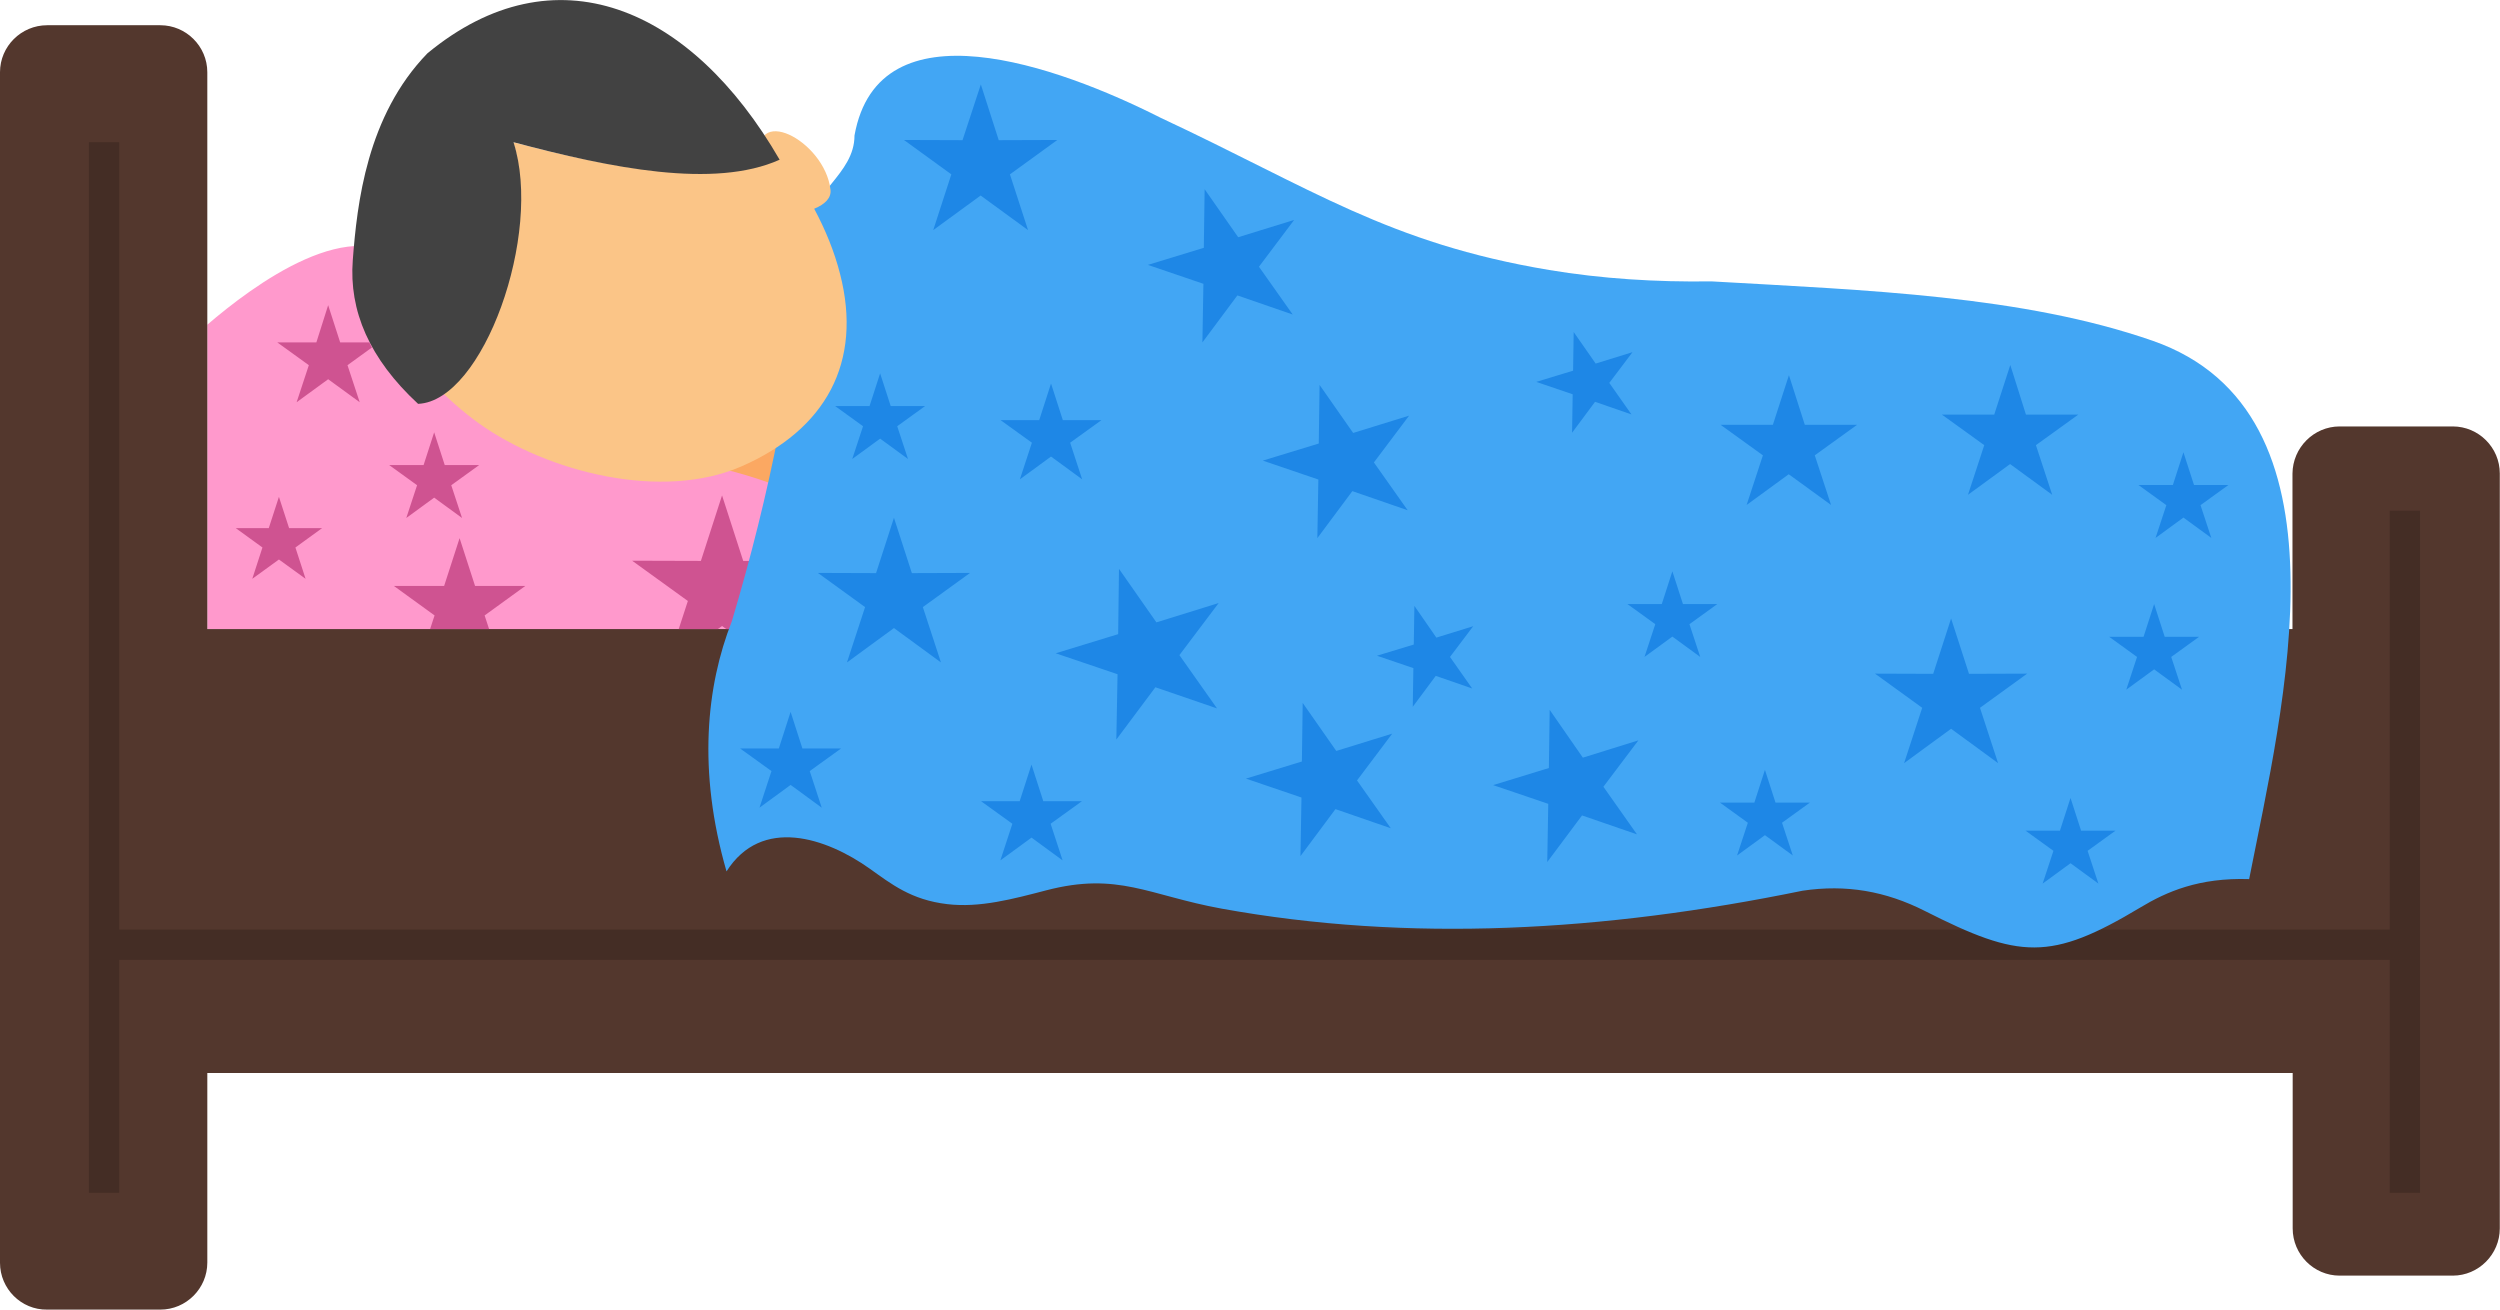 <?xml version="1.0" encoding="utf-8"?><svg version="1.1" id="Layer_1" xmlns="http://www.w3.org/2000/svg" xmlns:xlink="http://www.w3.org/1999/xlink" x="0px" y="0px" viewBox="0 0 122.88 64.39" style="enable-background:new 0 0 122.88 64.39" xml:space="preserve"><style type="text/css"><![CDATA[
	.st0{fill-rule:evenodd;clip-rule:evenodd;fill:#424242;}
	.st1{fill-rule:evenodd;clip-rule:evenodd;fill:#42A6F4;}
	.st2{fill-rule:evenodd;clip-rule:evenodd;fill:#442D25;}
	.st3{fill-rule:evenodd;clip-rule:evenodd;fill:#1E87E6;}
	.st4{fill-rule:evenodd;clip-rule:evenodd;fill:#53372D;}
	.st5{fill-rule:evenodd;clip-rule:evenodd;fill:#FBA862;}
	.st6{fill-rule:evenodd;clip-rule:evenodd;fill:#FBC587;}
	.st7{fill-rule:evenodd;clip-rule:evenodd;fill:#FF99CC;}
	.st8{fill-rule:evenodd;clip-rule:evenodd;fill:#CF5391;}
]]></style><g><path class="st7" d="M10.19,15.96c2.2-1.89,7.28-5.72,9.95-2.83c3.78,9.39,15.08,7.56,19.91,10.14c1.74,0.93-0.74,2.41-0.68,3.5 c1.1,3.31-1.25,3.89-3.48,4.29l-25.7-0.14V15.96L10.19,15.96z"/><path class="st4" d="M115,20.96h5.56c1.27,0,2.31,1.04,2.31,2.31v8.94v19.23v8.94c0,1.27-1.04,2.32-2.31,2.32H115 c-1.27,0-2.31-1.04-2.31-2.32v-7.64H10.19v9.32c0,1.27-1.04,2.31-2.31,2.31H2.32C1.04,64.39,0,63.34,0,62.07V3.55 c0-1.27,1.04-2.31,2.32-2.31h5.56c1.27,0,2.31,1.04,2.31,2.31v27.37h102.49v-7.64C112.69,22,113.73,20.96,115,20.96L115,20.96z"/><path class="st5" d="M33.97,22.69c5.33,0.09,7.75-2.41,6.59-8.07c0.45,0.48,0.62,0.67,1.07,1.15l0.5,10.95 C40.48,24.23,36.75,23.28,33.97,22.69L33.97,22.69z"/><path class="st8" d="M13.71,24.42l0.5,1.54l1.62,0l-1.31,0.95l0.5,1.54l-1.31-0.95l-1.31,0.95l0.5-1.54l-1.31-0.95l1.62,0 L13.71,24.42L13.71,24.42z M16.13,15l0.59,1.83l1.43,0l0.13,0.25l-1.2,0.87l0.6,1.82l-1.55-1.13l-1.55,1.13l0.6-1.82l-1.55-1.12 l1.92,0L16.13,15L16.13,15z M21.34,21.25l0.52,1.61l1.69,0l-1.37,0.99l0.53,1.61l-1.37-1l-1.37,1l0.53-1.61l-1.37-0.99l1.69,0 L21.34,21.25L21.34,21.25z M22.59,26.45l0.76,2.35l2.47,0l-2,1.45l0.22,0.67h-2.9l0.22-0.67l-2-1.45l2.47,0L22.59,26.45 L22.59,26.45z M35.49,24.35l1.04,3.22l0.97,0c-0.32,1.12-0.58,2.25-0.97,3.35H35.7l-0.21-0.15l-0.21,0.15h-1.92l0.45-1.38 l-2.74-1.98l3.38,0.01L35.49,24.35L35.49,24.35z"/><polygon class="st2" points="5.86,6.99 5.86,45.69 117.46,45.69 117.46,25.1 118.95,25.1 118.95,58.63 117.46,58.63 117.46,47.18 5.86,47.18 5.86,58.63 4.37,58.63 4.37,6.99 5.86,6.99"/><path class="st1" d="M35.97,30.54c1.86-6.22,3.16-12.62,3.66-19.1C39.78,9.46,42,8.58,42,6.66c1.18-6.59,9.99-3.43,15.05-0.87 c7.44,3.48,11.2,6.16,19.09,7.48c2.58,0.43,5.25,0.6,7.98,0.56c7.68,0.44,15.3,0.7,21.69,2.92c10.06,3.51,6.41,17.98,4.74,26.46 c-2.47-0.08-4.06,0.62-5.34,1.39c-4.43,2.66-5.95,2.53-10.59,0.18c-1.93-0.98-3.88-1.32-6.02-1c-9.79,2.01-19.35,2.55-28.56,0.88 c-3.57-0.65-5.08-1.82-8.61-0.9c-1.65,0.43-3.28,0.87-4.87,0.68c-1.78-0.21-2.75-0.99-3.82-1.75c-2.13-1.51-5.3-2.58-7.03,0.14 C34.28,37.88,34.72,33.72,35.97,30.54L35.97,30.54z"/><path class="st3" d="M43.94,25.45l0.88,2.72l2.86-0.01l-2.32,1.68l0.89,2.72l-2.31-1.69l-2.31,1.69l0.89-2.72l-2.32-1.68l2.86,0.01 L43.94,25.45L43.94,25.45z M50.7,37.58l0.58,1.8l1.9,0l-1.54,1.11l0.59,1.8l-1.53-1.12l-1.53,1.12l0.59-1.8l-1.54-1.11l1.9,0 L50.7,37.58L50.7,37.58z M101.77,39.22l-0.52,1.61l-1.69,0l1.37,0.99l-0.53,1.61l1.37-1l1.37,1l-0.53-1.61l1.37-0.99l-1.69,0 L101.77,39.22L101.77,39.22z M86.75,37.84l0.52,1.61l1.69,0l-1.37,0.99l0.53,1.61l-1.37-1l-1.37,1l0.53-1.61l-1.37-0.99l1.69,0 L86.75,37.84L86.75,37.84z M64.03,34.55l-0.04,2.88l-2.75,0.84l2.73,0.93l-0.05,2.88l1.72-2.31l2.72,0.94l-1.66-2.35l1.73-2.3 l-2.75,0.85L64.03,34.55L64.03,34.55z M87.93,18.44l-0.79,2.44l-2.57,0l2.08,1.5l-0.8,2.44l2.07-1.51L90,24.82l-0.8-2.44l2.08-1.5 l-2.57,0L87.93,18.44L87.93,18.44z M82.2,28.08l0.52,1.61l1.69,0l-1.37,0.99l0.53,1.61l-1.37-1l-1.37,1l0.53-1.61l-1.37-0.99 l1.69,0L82.2,28.08L82.2,28.08z M76.17,34.89l-0.04,2.86l-2.74,0.84l2.71,0.92l-0.05,2.86l1.71-2.29l2.7,0.93l-1.65-2.34l1.72-2.28 l-2.73,0.85L76.17,34.89L76.17,34.89z M59.21,9.3l-0.04,2.88l-2.75,0.84l2.73,0.93l-0.05,2.88l1.72-2.31l2.72,0.94l-1.66-2.35 l1.73-2.3l-2.75,0.85L59.21,9.3L59.21,9.3z M64.86,18.92l-0.04,2.88l-2.75,0.84l2.73,0.93l-0.05,2.88l1.72-2.31l2.72,0.94 l-1.66-2.35l1.73-2.3l-2.75,0.85L64.86,18.92L64.86,18.92z M77.35,16.32l-0.03,1.9l-1.81,0.55l1.79,0.61l-0.03,1.89l1.13-1.52 l1.79,0.62l-1.09-1.55l1.14-1.51l-1.81,0.56L77.35,16.32L77.35,16.32z M69.52,29.78l-0.03,1.9l-1.81,0.55l1.79,0.61l-0.03,1.9 l1.13-1.52l1.79,0.62l-1.09-1.55l1.14-1.51l-1.81,0.56L69.52,29.78L69.52,29.78z M55,27.96l-0.04,3.21l-3.07,0.94l3.04,1.03 l-0.06,3.21l1.92-2.57l3.03,1.04l-1.85-2.62l1.93-2.56l-3.06,0.95L55,27.96L55,27.96z M98.81,17.94l-0.79,2.44l-2.57,0l2.08,1.5 l-0.8,2.44l2.07-1.51l2.07,1.51l-0.8-2.44l2.08-1.5l-2.57,0L98.81,17.94L98.81,17.94z M107.32,22.23l-0.52,1.61l-1.69,0l1.37,0.99 l-0.53,1.61l1.37-1l1.37,1l-0.53-1.61l1.37-0.99l-1.69,0L107.32,22.23L107.32,22.23z M105.88,29.69l-0.52,1.61l-1.69,0l1.37,0.99 l-0.53,1.61l1.37-1l1.37,1l-0.53-1.61l1.37-0.99l-1.69,0L105.88,29.69L105.88,29.69z M95.9,30.4l-0.88,2.72l-2.86-0.01l2.32,1.68 l-0.89,2.72l2.31-1.69l2.31,1.69l-0.89-2.72l2.32-1.68l-2.86,0.01L95.9,30.4L95.9,30.4z M48.21,4.15l0.88,2.74l2.88-0.01 l-2.33,1.69l0.89,2.74l-2.33-1.7l-2.33,1.7l0.89-2.74l-2.33-1.69l2.88,0.01L48.21,4.15L48.21,4.15z M51.66,18.85l0.58,1.8l1.9,0 l-1.54,1.11l0.59,1.8l-1.53-1.12l-1.53,1.12l0.59-1.8l-1.54-1.11l1.9,0L51.66,18.85L51.66,18.85z M38.86,34.99l0.58,1.8l1.9,0 L39.8,37.9l0.59,1.8l-1.53-1.12l-1.53,1.12l0.59-1.8l-1.54-1.11l1.9,0L38.86,34.99L38.86,34.99z M43.26,18.35l0.52,1.61l1.69,0 l-1.37,0.99l0.53,1.61l-1.37-1l-1.37,1l0.53-1.61l-1.37-0.99l1.69,0L43.26,18.35L43.26,18.35z"/><path class="st6" d="M37.37,8.01c-2.71,1.06-7.24,0.27-12.15-1.02c1.28,3.73-1.4,12.85-3.91,11.87c0.69,0.72,1.43,1.37,2.23,1.95 c3.39,2.42,9,3.81,12.89,2.12c4.16-1.81,5.98-5.12,4.86-9.47c-0.28-1.1-0.72-2.17-1.27-3.2c0.54-0.22,0.85-0.54,0.8-0.94 C40.54,6.89,36.82,4.98,37.37,8.01L37.37,8.01z"/><path class="st0" d="M21.01,2.62c6.25-5.16,12.95-2.31,17.31,5.23c-3.21,1.44-8.27,0.42-13.08-0.86 c1.45,4.51-1.49,12.73-4.69,12.86c-2.4-2.22-3.4-4.58-3.21-7.06C17.55,10,18.03,5.69,21.01,2.62L21.01,2.62z"/></g></svg>